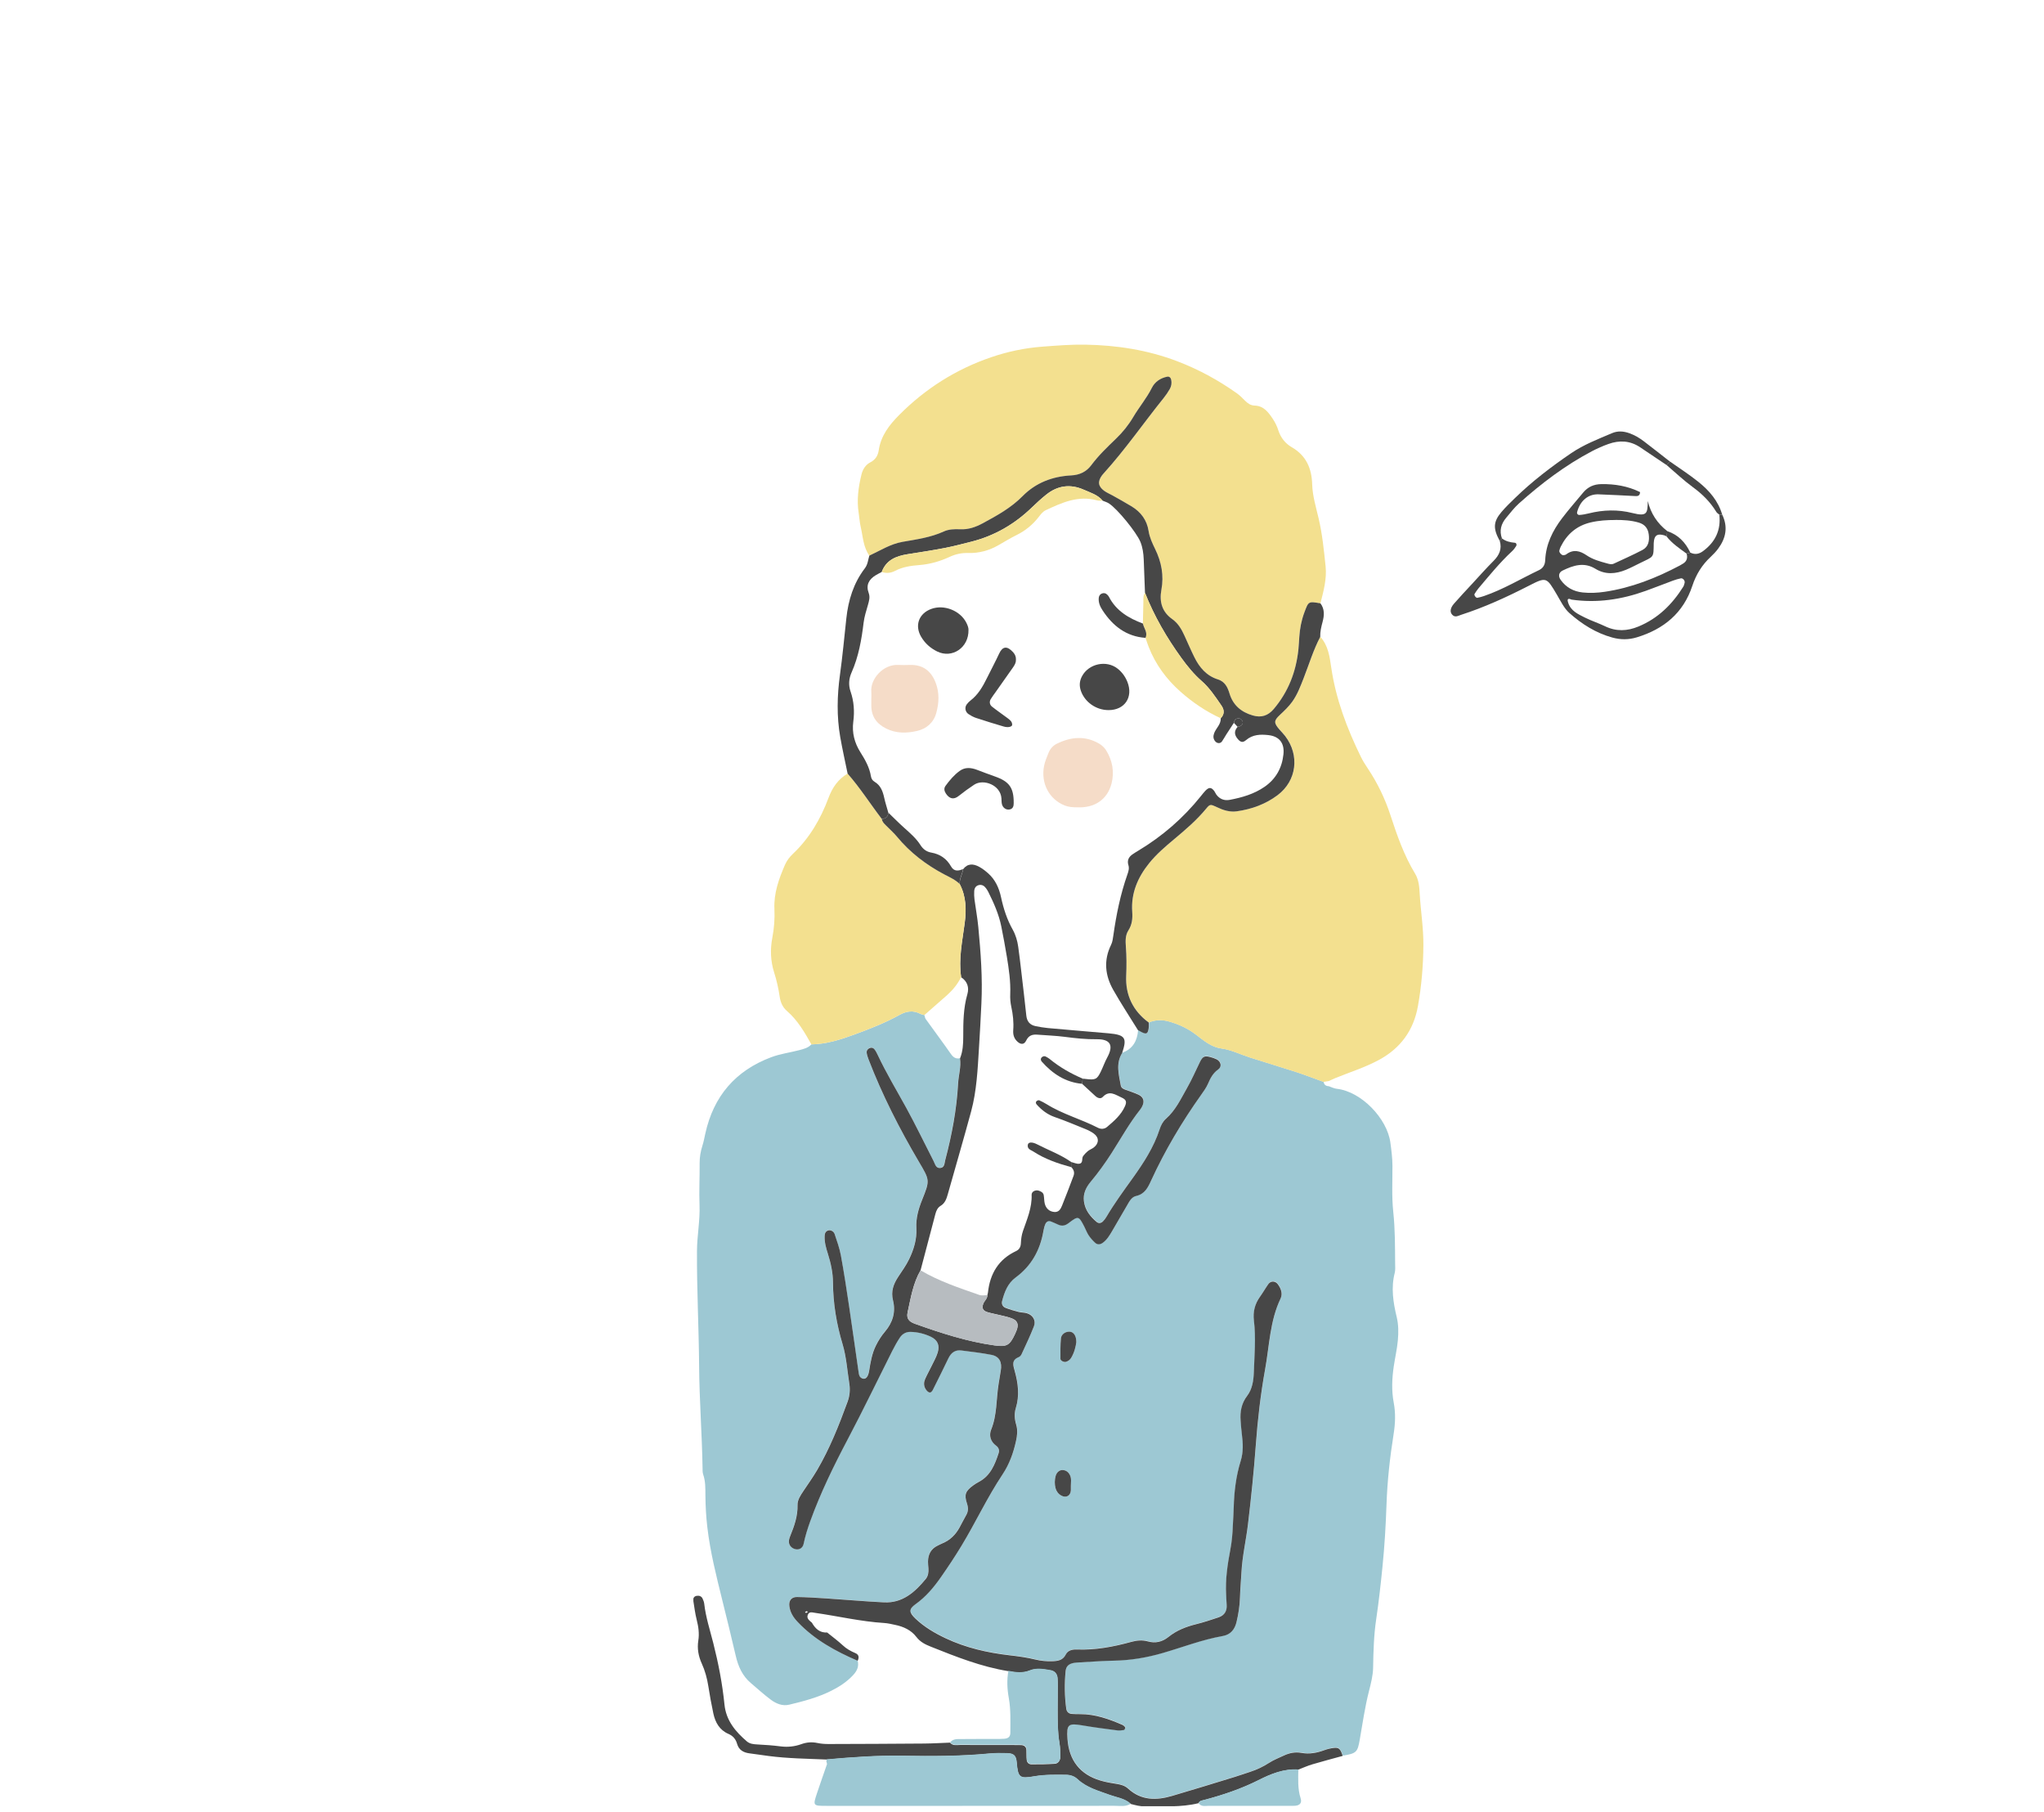 <?xml version="1.0" encoding="UTF-8"?><svg id="Layer_1" xmlns="http://www.w3.org/2000/svg" xmlns:xlink="http://www.w3.org/1999/xlink" viewBox="0 0 200 177.27"><defs><style>.cls-1{fill:#474747;}.cls-2{fill:none;}.cls-3{fill:#b7bcc0;}.cls-4{fill:#9dc8d3;}.cls-5{fill:#f3e08f;}.cls-6{fill:#f5dcc8;}.cls-7{clip-path:url(#clippath);}</style><clipPath id="clippath"><rect class="cls-2" x="67.845" y="33.714" width="101" height="143"/></clipPath></defs><g class="cls-7"><path class="cls-4" d="M130.031,106.277c.254.085.506.219.769.247,2.41.267,4.922,2.911,5.241,5.241.104.768.203,1.524.206,2.297.006,1.501-.079,3.013.079,4.497.181,1.68.172,3.351.184,5.028,0,.318.037.651-.039.949-.376,1.458-.15,2.891.189,4.303.187.77.184,1.538.116,2.299-.076.853-.277,1.697-.401,2.547-.172,1.174-.226,2.359-.006,3.525.198,1.043.158,2.052-.008,3.101-.362,2.279-.616,4.57-.695,6.892-.071,2.03-.189,4.068-.396,6.097-.172,1.714-.359,3.423-.613,5.125-.234,1.572-.274,3.158-.302,4.747-.014.759-.212,1.523-.401,2.268-.404,1.583-.633,3.198-.913,4.801-.206,1.179-.322,1.316-1.65,1.526-.218-.685-.364-.835-.862-.781-.311.034-.624.108-.918.216-.735.27-1.466.412-2.255.27-.588-.106-1.173,0-1.718.258-.489.233-1,.432-1.455.722-.579.373-1.184.66-1.831.87-.517.168-1.026.35-1.546.509-2.031.619-4.057,1.25-6.097,1.847-1.545.452-3.034.469-4.325-.719-.305-.281-.698-.389-1.113-.452-.534-.079-1.074-.176-1.591-.329-1.989-.592-3.077-1.984-3.218-4.074-.099-1.438.062-1.56,1.509-1.313,1.11.191,2.232.33,3.351.478.217.028.449-.003.67-.034.051-.009.096-.128.124-.202.011-.029-.017-.088-.045-.117-.059-.062-.124-.136-.201-.17-1.331-.583-2.69-1.072-4.17-1.066-.271,0-.542,0-.814-.02-.308-.023-.506-.213-.545-.512-.17-1.219-.184-2.447-.062-3.672.048-.48.302-.708.788-.804.175-.034.359-.04.54-.052,1.127-.059,2.254-.15,3.385-.17,1.639-.029,3.232-.299,4.803-.753,1.949-.566,3.854-1.305,5.862-1.66.774-.137,1.175-.665,1.345-1.365.189-.793.316-1.603.339-2.427.023-.816.102-1.632.144-2.447.082-1.592.455-3.147.641-4.721.305-2.57.574-5.148.763-7.729.184-2.496.469-4.971.915-7.433.421-2.313.463-4.71,1.506-6.893.226-.475.048-.983-.271-1.41-.246-.327-.687-.341-.921-.011-.288.407-.534.844-.825,1.248-.5.699-.695,1.461-.59,2.317.203,1.68.051,3.363-.006,5.042-.028.824-.147,1.663-.653,2.328-.565.742-.709,1.549-.641,2.436.034.452.065.907.124,1.356.113.864.144,1.734-.116,2.569-.46,1.49-.644,3.013-.684,4.562-.017.591-.062,1.18-.085,1.768-.028.773-.09,1.538-.237,2.302-.28,1.473-.509,2.957-.421,4.469.017.318.023.636.051.952.057.631-.206,1.066-.797,1.265-.726.244-1.458.486-2.201.671-.978.244-1.896.599-2.687,1.239-.607.492-1.283.651-2.034.438-.542-.154-1.082-.097-1.608.048-1.752.483-3.517.818-5.345.745-.427-.017-.862.088-1.06.477-.302.6-.802.657-1.359.671-.545.014-1.076-.031-1.61-.162-.833-.205-1.681-.318-2.537-.418-2.164-.25-4.275-.73-6.261-1.666-1.065-.503-2.082-1.1-2.947-1.918-.644-.608-.67-.932.008-1.419,1.014-.727,1.794-1.659,2.498-2.666.701-1.003,1.379-2.026,2.012-3.072,1.387-2.291,2.517-4.73,4.003-6.961.667-1.001,1.057-2.098,1.314-3.263.119-.543.184-1.058.017-1.606-.158-.526-.201-1.086-.037-1.618.379-1.225.226-2.433-.107-3.626-.158-.566-.328-1.069.393-1.359.113-.046.226-.171.28-.287.415-.907.848-1.805,1.209-2.734.217-.566-.107-1.1-.695-1.271-.257-.077-.54-.06-.8-.128-.435-.114-.87-.236-1.288-.401-.277-.108-.41-.372-.33-.671.235-.887.542-1.725,1.331-2.305,1.537-1.131,2.393-2.683,2.712-4.556.037-.222.093-.446.181-.651.096-.222.28-.367.54-.27.254.094.497.216.746.324.37.162.678.083,1.003-.165.944-.722.986-.702,1.534.364.144.281.254.588.429.85.172.261.39.497.619.711.226.21.494.19.743.014.421-.296.672-.73.927-1.16.486-.821.952-1.651,1.438-2.47.232-.389.449-.858.913-.961.831-.185,1.141-.81,1.452-1.484,1.367-2.982,3.037-5.784,4.936-8.453.235-.33.478-.668.639-1.04.237-.551.494-1.043,1.009-1.41.379-.267.257-.779-.181-.989-.201-.097-.421-.165-.639-.222-.528-.134-.718-.04-.966.466-.424.853-.797,1.737-1.269,2.561-.605,1.057-1.119,2.186-2.065,3.016-.311.273-.497.645-.624,1.04-.571,1.754-1.56,3.272-2.619,4.75-.898,1.254-1.814,2.496-2.596,3.829-.09.153-.203.301-.331.426-.181.179-.424.213-.613.054-.636-.537-1.141-1.165-1.246-2.035-.088-.73.195-1.339.644-1.876.757-.907,1.446-1.862,2.082-2.857.904-1.413,1.721-2.888,2.763-4.207.085-.105.155-.225.218-.347.243-.486.121-.901-.367-1.128-.41-.19-.842-.327-1.266-.48-.22-.08-.427-.176-.472-.432-.189-1.066-.503-2.14.138-3.169,1.037-.372,1.469-1.171,1.551-2.22.04.02.079.037.116.06.718.429.879.358.949-.418.011-.128-.008-.259-.014-.389.644-.256,1.266-.29,1.966-.094.977.273,1.856.682,2.653,1.293.757.58,1.506,1.216,2.469,1.347,1.003.139,1.882.588,2.82.89,1.5.483,3.014.929,4.515,1.418.898.293,1.78.64,2.67.961.056.298.243.426.534.426l-.006.006ZM105.316,131.307c0-.611-.254-.978-.624-1.015-.404-.043-.839.225-.882.651-.065.665-.051,1.339-.048,2.009,0,.179.347.344.531.29.223-.065.404-.199.52-.395.302-.509.444-1.069.503-1.538v-.003ZM104.782,145.402c0-.361.079-.73-.082-1.071-.141-.302-.384-.501-.737-.509-.297-.009-.571.227-.667.571-.11.401-.119.81-.011,1.205.082.313.271.563.568.725.466.256.898.02.93-.517.008-.136,0-.27,0-.407v.003Z"/><path class="cls-4" d="M83.92,162.485c.138.537-.051.969-.41,1.364-.619.683-1.373,1.171-2.187,1.578-1.3.648-2.695,1.017-4.099,1.353-.661.159-1.269-.097-1.78-.472-.689-.506-1.322-1.094-1.978-1.646-.833-.705-1.24-1.637-1.48-2.683-.415-1.808-.865-3.607-1.308-5.406-.585-2.371-1.187-4.733-1.469-7.171-.121-1.041-.178-2.072-.186-3.113-.006-.679.014-1.361-.215-2.021-.073-.207-.062-.449-.065-.673-.054-3.309-.311-6.612-.336-9.923-.028-3.763-.232-7.524-.209-11.29.008-1.501.308-2.973.249-4.477-.054-1.359.023-2.726.011-4.087-.006-.6.093-1.168.274-1.737.124-.387.195-.787.283-1.185.808-3.652,2.941-6.14,6.43-7.456.893-.338,1.834-.455,2.746-.694.441-.114.876-.219,1.204-.566,1.503-.026,2.913-.489,4.297-1.001,1.472-.543,2.941-1.117,4.32-1.882.678-.378,1.345-.478,2.051-.105.119.063.257.08.387.119.04.128.051.279.124.381.817,1.137,1.656,2.26,2.458,3.408.234.338.483.52.893.435.124.827-.141,1.623-.186,2.439-.139,2.55-.61,5.045-1.26,7.507-.076.29-.057.702-.441.767-.478.082-.551-.375-.706-.682-.89-1.737-1.735-3.496-2.673-5.207-.938-1.711-1.947-3.38-2.78-5.147-.096-.205-.201-.409-.339-.583-.119-.145-.305-.179-.489-.091-.181.088-.282.247-.26.435.028.222.102.441.181.648,1.339,3.485,3.029,6.796,4.919,10.005,1.074,1.825,1.105,1.811.328,3.743-.359.893-.619,1.799-.565,2.78.059,1.074-.249,2.078-.703,3.021-.294.608-.698,1.165-1.071,1.734-.466.708-.726,1.424-.509,2.308.283,1.131-.028,2.163-.78,3.047-.356.418-.644.876-.89,1.364-.39.785-.531,1.634-.667,2.487-.088.555-.317.825-.599.757-.393-.094-.407-.441-.449-.751-.305-2.112-.596-4.224-.913-6.336-.249-1.66-.5-3.323-.805-4.974-.13-.708-.384-1.398-.61-2.086-.096-.29-.421-.435-.653-.347-.243.094-.316.29-.325.537-.023.603.141,1.171.316,1.734.288.915.494,1.845.5,2.805.011,2.061.347,4.07.938,6.037.381,1.271.458,2.589.664,3.885.093.583.042,1.169-.17,1.746-.842,2.305-1.743,4.584-2.989,6.705-.413.702-.89,1.367-1.342,2.046-.28.418-.579.859-.568,1.365.025,1.08-.319,2.055-.715,3.024-.051.125-.093.256-.119.389-.076.432.181.805.622.904.376.088.72-.099.808-.526.155-.758.384-1.489.65-2.217,1.009-2.779,2.303-5.426,3.681-8.038,1.503-2.848,2.899-5.756,4.348-8.632.223-.443.463-.884.743-1.296.237-.35.59-.557,1.034-.549.687.014,1.348.176,1.961.461.695.324.921.844.698,1.569-.133.429-.359.83-.557,1.236-.218.449-.463.884-.667,1.339-.133.298-.153.625.006.924.079.15.206.315.353.378.195.085.319-.089.404-.259.503-1.015,1.017-2.027,1.503-3.05.266-.554.658-.861,1.28-.779.983.131,1.972.239,2.944.429.768.153,1.054.713.907,1.544-.079.446-.147.895-.218,1.341-.234,1.473-.138,2.993-.718,4.42-.234.575-.079,1.169.478,1.578.24.176.347.435.254.719-.37,1.134-.802,2.231-1.949,2.831-.201.105-.396.225-.574.361-.718.537-.867.873-.579,1.751.144.438.133.776-.087,1.154-.229.392-.424.801-.644,1.199-.387.694-.918,1.231-1.661,1.538-.167.068-.328.154-.489.233-.641.31-.918.847-.932,1.538-.006.227.025.455.042.679.028.375-.028.756-.26,1.038-1.062,1.296-2.274,2.379-4.088,2.291-1.893-.094-3.783-.262-5.676-.387-.946-.062-1.893-.122-2.839-.136-.542-.009-.814.361-.746.898.079.611.384,1.091.805,1.535,1.656,1.751,3.709,2.868,5.879,3.806l.008.011Z"/><path class="cls-5" d="M85.064,54.361c-.605-.847-.627-1.87-.85-2.831-.102-.441-.124-.895-.195-1.344-.201-1.279-.028-2.535.277-3.775.122-.492.401-.941.865-1.177.497-.256.743-.659.819-1.174.212-1.427,1.023-2.473,2.003-3.459,2.568-2.584,5.563-4.477,8.993-5.648,1.619-.554,3.286-.907,5.018-1.037,1.396-.105,2.786-.219,4.184-.196,3.088.051,6.108.517,9.004,1.62,2.077.79,4.023,1.848,5.84,3.138.294.207.551.472.805.728.266.264.548.463.941.475.887.023,1.348.665,1.777,1.308.223.335.41.716.531,1.1.235.733.684,1.299,1.322,1.666,1.404.813,1.949,2.064,1.995,3.624.034,1.143.373,2.237.63,3.337.365,1.552.52,3.13.684,4.701.127,1.228-.206,2.43-.508,3.618-1.189-.208-1.167-.199-1.576.901-.288.776-.441,1.572-.492,2.39-.025.409-.045.819-.088,1.225-.226,2.18-.986,4.136-2.41,5.818-.562.665-1.218.875-2.054.634-1.122-.327-1.927-.995-2.271-2.129-.195-.642-.458-1.182-1.144-1.398-1.113-.353-1.805-1.171-2.303-2.177-.342-.691-.647-1.401-.966-2.101-.285-.622-.613-1.208-1.195-1.62-1.003-.711-1.28-1.694-1.062-2.876.257-1.39.008-2.709-.607-3.971-.28-.569-.551-1.14-.647-1.782-.161-1.055-.746-1.839-1.639-2.388-.616-.378-1.251-.725-1.882-1.08-.274-.156-.573-.276-.828-.46-.596-.438-.65-.91-.206-1.512.054-.074.113-.142.175-.208,2.102-2.322,3.882-4.903,5.843-7.342.226-.281.435-.583.613-.895.158-.279.206-.6.133-.924-.048-.207-.201-.321-.393-.281-.655.134-1.201.503-1.492,1.083-.514,1.023-1.252,1.89-1.825,2.865-.466.79-1.034,1.489-1.689,2.12-.848.819-1.701,1.629-2.41,2.581-.489.657-1.144.966-1.975,1.009-1.819.094-3.452.708-4.752,2.027-1.136,1.151-2.515,1.91-3.907,2.661-.689.372-1.407.62-2.198.583-.548-.026-1.119-.006-1.602.213-1.294.594-2.673.773-4.046,1.017-1.178.207-2.178.853-3.241,1.347l.003-.003Z"/><path class="cls-5" d="M129.497,105.851c-.89-.321-1.771-.668-2.67-.961-1.5-.489-3.012-.935-4.515-1.418-.938-.301-1.819-.75-2.82-.89-.963-.134-1.715-.77-2.469-1.347-.797-.611-1.675-1.02-2.653-1.293-.703-.196-1.322-.162-1.966.094-1.537-1.131-2.288-2.678-2.204-4.568.042-.955.042-1.899-.031-2.851-.042-.546-.062-1.114.243-1.589.367-.571.424-1.174.379-1.822-.13-1.822.537-3.368,1.656-4.758.715-.89,1.576-1.623,2.444-2.348,1.113-.929,2.212-1.867,3.139-2.993.362-.44.418-.44,1.037-.145.624.298,1.266.506,1.958.409,1.452-.202,2.814-.696,3.986-1.578,1.885-1.413,2.178-3.914.743-5.787-.164-.216-.359-.406-.537-.611-.585-.676-.593-.881.031-1.464.43-.404.856-.804,1.204-1.288.509-.708.808-1.515,1.119-2.319.526-1.347.941-2.737,1.616-4.019.785.853.918,1.973,1.074,3.024.455,3.092,1.543,5.955,2.902,8.729.198.406.446.787.698,1.165.932,1.404,1.658,2.908,2.184,4.514.647,1.984,1.334,3.954,2.424,5.75.364.6.41,1.319.446,1.97.096,1.674.373,3.331.359,5.017-.014,2.001-.181,3.979-.531,5.946-.424,2.393-1.709,4.147-3.84,5.292-1.359.73-2.828,1.188-4.246,1.765-.209.085-.41.188-.613.281-.178.028-.356.057-.534.088l-.011.003Z"/><path class="cls-1" d="M83.92,162.485c-2.173-.938-4.224-2.055-5.879-3.806-.421-.443-.726-.924-.805-1.535-.071-.537.201-.907.746-.898.946.014,1.896.074,2.839.136,1.893.125,3.783.293,5.676.387,1.811.088,3.026-.995,4.088-2.291.232-.281.288-.659.26-1.037-.017-.228-.048-.455-.042-.68.014-.69.291-1.228.932-1.537.164-.08.322-.165.489-.234.743-.307,1.277-.844,1.661-1.537.22-.395.415-.808.644-1.2.22-.378.232-.716.088-1.154-.291-.881-.141-1.213.579-1.751.181-.136.376-.255.573-.361,1.147-.599,1.576-1.697,1.949-2.831.093-.284-.014-.543-.254-.719-.557-.409-.709-1-.478-1.577.579-1.427.486-2.948.718-4.42.071-.446.138-.896.218-1.342.147-.83-.139-1.39-.907-1.543-.972-.193-1.961-.301-2.944-.429-.622-.082-1.014.225-1.28.779-.486,1.024-1,2.036-1.503,3.05-.085.171-.209.344-.404.259-.147-.063-.271-.227-.353-.378-.158-.296-.141-.625-.006-.924.203-.455.449-.89.667-1.339.198-.407.424-.807.557-1.236.223-.725-.003-1.245-.698-1.569-.613-.284-1.274-.449-1.961-.46-.446-.009-.799.199-1.034.549-.277.412-.517.853-.743,1.296-1.449,2.877-2.845,5.784-4.348,8.632-1.379,2.613-2.673,5.256-3.681,8.039-.263.727-.492,1.458-.65,2.217-.088.423-.432.611-.808.526-.441-.103-.701-.472-.622-.904.023-.134.065-.265.119-.39.396-.969.74-1.944.715-3.024-.011-.506.288-.946.568-1.364.452-.68.929-1.345,1.342-2.047,1.243-2.12,2.147-4.4,2.989-6.705.209-.574.26-1.163.17-1.745-.206-1.296-.283-2.615-.664-3.886-.59-1.967-.927-3.977-.938-6.037-.006-.961-.212-1.89-.5-2.805-.178-.563-.342-1.131-.316-1.734.008-.247.082-.446.325-.537.229-.088.557.057.653.347.229.688.48,1.376.61,2.086.305,1.652.557,3.311.805,4.974.316,2.109.605,4.224.913,6.335.045.31.056.654.449.751.283.068.511-.205.599-.756.136-.853.277-1.703.667-2.487.243-.489.534-.947.89-1.364.752-.884,1.062-1.913.78-3.047-.22-.884.042-1.6.509-2.308.373-.568.777-1.123,1.071-1.734.455-.947.763-1.95.704-3.021-.054-.981.206-1.887.565-2.78.777-1.933.746-1.919-.328-3.743-1.89-3.209-3.58-6.521-4.919-10.005-.079-.21-.153-.429-.181-.648-.023-.185.079-.347.26-.435.187-.091.373-.054.489.091.141.173.243.381.339.583.833,1.768,1.842,3.439,2.78,5.147.938,1.711,1.783,3.471,2.673,5.207.158.307.229.762.706.682.387-.065.365-.478.441-.767.65-2.464,1.122-4.957,1.26-7.507.045-.813.308-1.612.186-2.439.277-.682.316-1.404.316-2.126,0-1.398.009-2.791.404-4.158.189-.648.006-1.254-.605-1.651-.268-1.782.11-3.53.342-5.278.178-1.339.15-2.621-.486-3.84-.031-.52.263-.964.333-1.458.444-.585,1-.54,1.562-.239.314.168.605.395.873.631.709.62,1.082,1.45,1.274,2.345.24,1.114.582,2.18,1.144,3.178.288.514.455,1.086.537,1.671.113.807.209,1.617.302,2.425.17,1.438.339,2.876.492,4.317.062.574.356.915.907,1.026.396.08.797.151,1.198.188,1.972.179,3.944.341,5.919.512,1.712.148,1.825.48,1.353,1.927-.641,1.029-.328,2.103-.138,3.169.045.256.251.353.472.432.424.154.859.29,1.266.48.489.227.61.642.367,1.129-.059.122-.133.239-.218.347-1.045,1.319-1.862,2.794-2.763,4.207-.636.995-1.325,1.95-2.082,2.857-.449.54-.735,1.148-.644,1.876.104.867.61,1.498,1.246,2.035.189.159.432.128.613-.054.127-.125.24-.273.331-.426.783-1.333,1.698-2.575,2.596-3.829,1.059-1.481,2.048-2.999,2.619-4.75.127-.395.316-.767.624-1.04.946-.83,1.461-1.958,2.065-3.016.472-.824.848-1.705,1.269-2.561.251-.506.438-.6.966-.466.217.054.438.125.639.222.438.21.559.722.181.989-.517.364-.771.858-1.009,1.41-.161.37-.404.708-.639,1.04-1.899,2.669-3.568,5.472-4.936,8.453-.308.674-.619,1.299-1.452,1.484-.466.102-.684.571-.913.961-.486.819-.952,1.651-1.438,2.47-.254.429-.506.864-.927,1.16-.251.176-.52.196-.743-.014-.229-.213-.446-.452-.619-.711-.175-.261-.285-.566-.429-.85-.548-1.066-.59-1.086-1.534-.364-.322.247-.633.327-1.003.165-.249-.108-.492-.23-.746-.324-.26-.094-.444.048-.54.27-.087.205-.141.429-.181.651-.316,1.873-1.175,3.425-2.712,4.556-.788.58-1.096,1.418-1.331,2.305-.079.299.054.563.33.671.418.165.853.287,1.288.401.26.068.542.051.8.128.588.173.913.705.695,1.271-.359.929-.794,1.828-1.209,2.734-.054.117-.164.242-.28.287-.72.29-.551.796-.393,1.358.333,1.194.486,2.402.107,3.627-.164.532-.121,1.092.037,1.618.164.548.102,1.063-.017,1.606-.257,1.165-.647,2.262-1.314,3.263-1.486,2.231-2.619,4.67-4.003,6.961-.633,1.046-1.311,2.069-2.012,3.072-.701,1.006-1.48,1.942-2.498,2.666-.678.486-.653.81-.008,1.419.865.818,1.882,1.415,2.947,1.918,1.983.935,4.097,1.416,6.261,1.666.856.099,1.704.213,2.537.418.534.131,1.065.176,1.61.162.557-.014,1.057-.071,1.359-.671.198-.389.633-.495,1.06-.478,1.825.074,3.594-.261,5.345-.744.526-.145,1.065-.199,1.608-.049.751.211,1.424.054,2.034-.437.791-.64,1.709-.995,2.687-1.24.743-.184,1.475-.426,2.201-.67.588-.199.853-.634.797-1.265-.028-.316-.031-.637-.051-.952-.088-1.513.141-2.993.421-4.469.144-.764.206-1.529.237-2.302.023-.591.071-1.18.085-1.768.04-1.549.223-3.072.684-4.562.26-.836.229-1.705.116-2.569-.059-.45-.09-.904-.124-1.356-.068-.887.076-1.694.641-2.436.509-.668.624-1.507.653-2.328.056-1.68.209-3.363.006-5.042-.102-.853.09-1.617.59-2.317.291-.404.537-.841.825-1.248.235-.33.675-.316.921.011.319.426.5.935.271,1.41-1.042,2.183-1.088,4.576-1.506,6.893-.446,2.462-.732,4.937-.915,7.433-.189,2.581-.458,5.159-.763,7.728-.186,1.578-.559,3.13-.641,4.722-.042.815-.122,1.631-.144,2.447-.023.824-.15,1.631-.339,2.427-.167.702-.568,1.228-1.345,1.365-2.009.355-3.913,1.094-5.862,1.66-1.571.457-3.164.724-4.803.753-1.127.02-2.257.108-3.385.17-.181.009-.362.015-.54.052-.486.096-.74.324-.788.804-.122,1.225-.104,2.45.062,3.672.04.296.237.489.545.512.271.02.542.02.814.02,1.481-.003,2.837.483,4.17,1.066.076.034.141.108.201.17.028.029.056.088.045.117-.028.076-.073.196-.124.202-.22.031-.449.065-.67.034-1.119-.148-2.238-.287-3.351-.478-1.446-.247-1.605-.125-1.509,1.313.141,2.089,1.229,3.482,3.218,4.073.517.154,1.054.251,1.591.33.415.063.808.171,1.113.452,1.291,1.188,2.78,1.174,4.325.719,2.037-.597,4.066-1.225,6.097-1.847.517-.159,1.028-.341,1.545-.509.647-.21,1.252-.498,1.831-.87.452-.29.963-.492,1.455-.722.545-.258,1.13-.366,1.718-.258.788.142,1.523,0,2.255-.271.294-.108.607-.181.918-.216.497-.056.644.094.862.782-.992.273-1.989.534-2.975.827-.469.14-.918.344-1.379.52-1.407-.096-2.673.421-3.873,1.027-1.706.861-3.489,1.458-5.323,1.944-.215.057-.449.065-.562.31-1.712.42-3.455.289-5.19.315-.503.009-.969-.119-1.444-.242-.588-.545-1.376-.625-2.082-.884-1.096-.403-2.238-.699-3.128-1.534-.302-.285-.695-.418-1.116-.421-1.034-.009-2.071-.034-3.096.142-1.452.253-1.61.134-1.735-1.353-.057-.657-.263-.884-.93-.907-.585-.02-1.173-.02-1.754.034-2.828.268-5.667.273-8.501.222-2.483-.045-4.944.137-7.411.355-1.893-.082-3.789-.099-5.67-.346-.624-.083-1.249-.179-1.876-.259-.582-.074-1.037-.321-1.209-.924-.133-.469-.404-.787-.853-.98-.867-.376-1.283-1.115-1.472-1.996-.189-.887-.353-1.779-.492-2.674-.121-.768-.322-1.51-.641-2.212-.328-.722-.463-1.461-.339-2.251.11-.682.014-1.35-.155-2.018-.155-.614-.234-1.245-.333-1.87-.042-.259.079-.447.339-.486.232-.037.455.034.565.267.076.162.144.338.164.514.15,1.313.562,2.567.884,3.84.503,1.979.89,3.98,1.096,6.015.158,1.563,1.076,2.652,2.198,3.612.277.236.65.276,1.023.293.766.037,1.531.094,2.288.191.689.085,1.356.014,1.997-.216.528-.191,1.043-.233,1.591-.117.35.074.715.1,1.071.1,3.113-.009,6.227-.02,9.34-.046.856-.006,1.709-.06,2.565-.091.274.338.661.225,1.006.228,1.667.011,3.334.005,5.001.005.316,0,.63,0,.946.009.314.011.506.176.523.497.017.316-.006.634.025.95.023.247.198.432.441.432.763.005,1.528-.003,2.291-.049.328-.02.548-.301.548-.671,0-.451-.011-.909-.085-1.353-.184-1.08-.175-2.165-.178-3.254,0-.77.014-1.541.014-2.311,0-.273,0-.546-.025-.813-.04-.412-.302-.671-.684-.736-.667-.114-1.376-.244-2.003.011-.726.296-1.407.202-2.116.063-2.639-.424-5.105-1.404-7.569-2.388-.548-.219-1.045-.454-1.43-.958-.511-.67-1.254-1.011-2.071-1.179-.353-.074-.706-.162-1.065-.185-2.297-.142-4.537-.674-6.806-.998-.268-.037-.542-.145-.681.197-.127.309.085.5.291.679.034.028.071.057.105.085.333.583.766,1.009,1.497.967.514.417,1.051.81,1.534,1.259.367.344.783.568,1.235.761.364.157.364.452.203.771l.008-.023ZM104.807,113.684c.26.063.528.199.78.173.435-.046.223-.526.398-.756.133-.176.288-.344.461-.483.175-.139.398-.216.576-.352.523-.401.534-.972.014-1.353-.251-.185-.54-.332-.828-.449-1-.406-1.997-.827-3.017-1.18-.709-.247-1.263-.679-1.752-1.219-.09-.099-.127-.242,0-.344.065-.051.184-.097.246-.071.243.108.483.23.712.372,1.576.989,3.385,1.467,5.029,2.314.288.148.633.145.898-.08.689-.583,1.376-1.177,1.754-2.032.189-.429.119-.645-.339-.847-.596-.262-1.184-.748-1.836-.057-.212.225-.509.108-.726-.088-.435-.395-.862-.796-1.294-1.194.02-.171.04-.338.059-.509.09.011.178.023.268.031.975.119,1.13.051,1.506-.728.218-.449.381-.924.619-1.362.675-1.236.28-1.813-1.04-1.794-1.04.014-2.071-.099-3.102-.233-.893-.117-1.8-.145-2.698-.216-.489-.037-.848.08-1.09.586-.201.412-.54.395-.87.082-.322-.304-.424-.671-.393-1.106.059-.776-.025-1.538-.192-2.299-.085-.395-.119-.813-.102-1.217.048-1.236-.13-2.447-.328-3.658-.161-.986-.345-1.967-.54-2.945-.24-1.214-.74-2.331-1.288-3.428-.059-.119-.139-.233-.218-.344-.172-.236-.401-.372-.698-.304-.305.071-.435.31-.452.6-.014.27-.006.546.028.813.119.898.288,1.794.373,2.695.237,2.487.424,4.977.302,7.481-.071,1.452-.144,2.902-.237,4.352-.13,2.083-.22,4.178-.768,6.205-.735,2.715-1.526,5.412-2.288,8.118-.124.443-.274.864-.701,1.12-.288.173-.418.463-.503.779-.483,1.842-.969,3.681-1.455,5.523-.735,1.271-.958,2.706-1.266,4.104-.13.588.099.91.718,1.128,2.543.907,5.108,1.745,7.795,2.115,1.198.165,1.48-.014,1.995-1.117.056-.122.11-.247.158-.375.22-.585.079-.952-.517-1.168-.421-.154-.867-.233-1.302-.341-.347-.085-.704-.148-1.045-.253-.449-.139-.562-.406-.401-.824.11-.293.407-.492.401-.839.02-.088.048-.176.059-.264.201-1.845,1.042-3.246,2.757-4.048.317-.148.449-.421.463-.765.017-.409.071-.807.206-1.2.398-1.151.89-2.274.845-3.539-.011-.321.384-.512.712-.398.215.077.427.182.472.435.048.264.037.543.096.804.113.497.463.801.932.841.455.04.633-.29.769-.631.384-.964.763-1.93,1.122-2.905.122-.324.017-.625-.235-.864,0-.168,0-.335-.003-.503v.008ZM78.866,157.812c.056-.031.116-.065.175-.096-.031-.032-.068-.091-.09-.086-.065.014-.122.054-.181.086.031.031.059.059.096.096Z"/><path class="cls-5" d="M93.902,86.48c.636,1.219.664,2.501.486,3.84-.232,1.748-.61,3.493-.345,5.278-.342.688-.822,1.271-1.39,1.777-.732.651-1.469,1.29-2.204,1.936-.13-.04-.268-.057-.387-.119-.706-.372-1.373-.27-2.051.105-1.379.767-2.845,1.339-4.32,1.882-1.384.512-2.794.975-4.297,1.001-.667-1.183-1.342-2.356-2.387-3.263-.427-.369-.633-.833-.718-1.41-.116-.801-.299-1.603-.545-2.376-.353-1.114-.387-2.254-.178-3.36.181-.949.254-1.887.209-2.834-.071-1.546.432-2.939,1.028-4.315.184-.424.463-.785.791-1.094,1.61-1.526,2.701-3.397,3.467-5.449.384-1.032.941-1.836,1.873-2.393,1.223,1.396,2.215,2.967,3.345,4.437.062.341.325.534.542.759.316.324.658.625.944.972,1.291,1.563,2.862,2.757,4.642,3.695.517.273,1.059.509,1.489.927l.006.006Z"/><path class="cls-1" d="M86.282,80.124c-1.127-1.47-2.122-3.041-3.345-4.437-.243-1.194-.514-2.385-.723-3.584-.353-2.021-.305-4.045-.026-6.077.254-1.836.424-3.684.624-5.526.192-1.785.709-3.456,1.808-4.895.299-.389.311-.827.444-1.245,1.062-.492,2.062-1.14,3.241-1.347,1.373-.242,2.752-.424,4.046-1.017.48-.222,1.054-.239,1.602-.213.791.037,1.509-.21,2.198-.583,1.393-.753,2.774-1.509,3.907-2.66,1.297-1.316,2.933-1.933,4.752-2.027.831-.043,1.486-.352,1.975-1.009.709-.952,1.56-1.762,2.41-2.581.656-.631,1.223-1.33,1.69-2.12.574-.975,1.314-1.842,1.825-2.865.291-.58.836-.952,1.492-1.083.192-.04.345.074.393.281.073.324.025.642-.133.924-.178.313-.387.614-.613.895-1.961,2.439-3.741,5.02-5.843,7.342-.062.068-.121.136-.175.207-.444.6-.39,1.072.206,1.512.251.185.551.304.828.46.63.358,1.266.702,1.882,1.08.893.549,1.475,1.333,1.639,2.388.099.642.37,1.214.647,1.782.616,1.262.865,2.581.608,3.971-.218,1.182.059,2.166,1.062,2.876.582.412.91.998,1.195,1.62.322.702.624,1.41.966,2.101.497,1.006,1.187,1.825,2.303,2.177.689.216.949.756,1.144,1.398.345,1.134,1.15,1.805,2.271,2.129.833.242,1.492.031,2.054-.634,1.424-1.683,2.181-3.638,2.41-5.818.042-.406.062-.816.088-1.225.054-.821.203-1.615.492-2.39.41-1.1.387-1.109,1.576-.901.427.563.376,1.194.209,1.816-.13.483-.246.961-.229,1.464-.675,1.285-1.091,2.675-1.616,4.019-.314.802-.613,1.612-1.119,2.319-.345.48-.771.884-1.203,1.288-.622.583-.616.787-.031,1.464.178.205.373.395.537.611,1.435,1.876,1.141,4.374-.743,5.787-1.173.881-2.534,1.373-3.986,1.577-.692.097-1.333-.108-1.958-.409-.619-.296-.675-.296-1.037.145-.927,1.126-2.026,2.064-3.139,2.993-.867.725-1.726,1.458-2.444,2.348-1.119,1.39-1.785,2.936-1.656,4.758.045.648-.011,1.251-.379,1.822-.305.475-.285,1.046-.243,1.589.073.949.073,1.893.031,2.851-.085,1.89.667,3.437,2.204,4.568.006.131.025.261.014.389-.068.776-.232.847-.949.418-.037-.023-.076-.04-.116-.06-.811-1.31-1.659-2.598-2.418-3.937-.802-1.413-.961-2.896-.212-4.414.136-.276.175-.605.22-.915.288-2.027.692-4.028,1.373-5.96.107-.307.201-.603.099-.924-.141-.458.031-.796.404-1.052.187-.128.379-.247.574-.364,2.348-1.413,4.393-3.181,6.111-5.327.141-.176.28-.355.435-.52.35-.372.582-.37.873.009.082.108.127.242.206.352.328.446.78.62,1.308.52,1.203-.227,2.379-.566,3.404-1.271,1.11-.762,1.718-1.853,1.856-3.186.116-1.103-.404-1.759-1.478-1.879-.771-.085-1.526-.065-2.178.489-.325.276-.537.208-.791-.082-.353-.398-.413-.796-.037-1.211.121-.043.266-.057.356-.136.138-.117.198-.293.099-.466-.121-.213-.314-.281-.548-.199-.189.068-.235.239-.274.409-.246.375-.494.75-.737,1.128-.147.227-.271.469-.427.688-.172.239-.5.205-.684-.04-.181-.242-.184-.48-.082-.762.184-.503.681-.87.641-1.469.381-.389.362-.819.076-1.231-.59-.855-1.156-1.728-1.952-2.422-.752-.657-1.379-1.427-1.966-2.237-1.438-1.987-2.664-4.09-3.565-6.378-.042-1.089-.079-2.18-.124-3.269-.025-.591-.102-1.174-.331-1.731-.379-.913-2.218-3.189-3.068-3.744-.186-.122-.41-.182-.616-.27-.486-.583-1.195-.785-1.848-1.074-1.311-.583-2.551-.421-3.673.478-.492.392-.958.824-1.413,1.262-1.692,1.634-3.659,2.774-5.936,3.348-.873.219-1.743.452-2.625.62-1.192.23-2.393.406-3.594.6-1.119.179-2.094.557-2.531,1.737-.198.108-.401.208-.593.324-.658.398-.969.955-.687,1.72.158.424.04.796-.073,1.194-.161.566-.347,1.134-.418,1.714-.203,1.674-.489,3.323-1.178,4.878-.266.597-.322,1.231-.102,1.862.336.964.398,1.953.268,2.959-.141,1.083.119,2.072.695,2.987.46.73.89,1.478,1.031,2.351.04.242.155.421.362.543.602.355.802.944.944,1.583.107.483.263.955.396,1.435-.025.401-.257.591-.639.62v-.003Z"/><path class="cls-4" d="M80.894,172.126c2.464-.218,4.927-.4,7.411-.355,2.834.051,5.67.046,8.501-.222.582-.054,1.17-.054,1.755-.034.667.023.873.25.929.907.127,1.489.283,1.609,1.735,1.353,1.026-.179,2.062-.151,3.097-.142.421.003.811.136,1.116.42.89.836,2.028,1.132,3.127,1.535.706.262,1.495.341,2.082.884-.497.316-1.054.202-1.588.202-4.973.009-9.942.006-14.915.006h-13.287c-1.317,0-1.325-.012-.907-1.265.314-.944.647-1.882.972-2.822-.02-.091-.042-.182-.062-.273-.006-.069.006-.134.037-.194h-.003Z"/><path class="cls-1" d="M168.517,50.359c.576,1.191.362,2.291-.395,3.314-.215.29-.467.557-.729.802-.853.785-1.435,1.731-1.8,2.834-.884,2.683-2.808,4.244-5.43,5.045-.802.244-1.588.244-2.396.023-1.605-.441-2.981-1.31-4.201-2.393-.523-.463-.85-1.162-1.218-1.785-1.034-1.757-1.031-1.774-2.791-.873-2.133,1.091-4.306,2.089-6.589,2.825-.285.091-.588.301-.873-.008-.243-.264-.201-.651.181-1.089.565-.648,1.158-1.273,1.74-1.904.706-.765,1.398-1.544,2.133-2.282.557-.56.833-1.174.596-1.961.076-.074.15-.148.226-.225.373.284.799.378,1.257.421.153.014.198.202.13.313-.113.19-.254.372-.418.523-1.195,1.111-2.221,2.379-3.274,3.621-.144.17-.266.361-.384.551-.071.114.138.404.274.375.218-.043.435-.097.644-.171,1.884-.645,3.591-1.68,5.382-2.533.41-.196.593-.52.613-.972.065-1.558.726-2.888,1.641-4.096.655-.864,1.376-1.677,2.068-2.516.461-.56,1.045-.821,1.771-.833,1.328-.023,2.599.19,3.8.779-.006.27-.127.406-.412.392-1.212-.063-2.424-.125-3.639-.171-1.017-.04-1.811.611-2.108,1.739-.042.159.09.287.209.279.311-.02.621-.077.927-.153,1.424-.358,2.868-.395,4.277-.037,1.492.378,1.469-.011,1.506-1.174.285,1.208.927,2.186,1.904,2.942-.02.176-.037.35-.057.526-.082-.04-.158-.091-.246-.114-.622-.173-.898-.034-.994.494-.017.088-.025.179-.028.27-.023,1.489.045,1.268-1.376,1.97-.444.219-.884.452-1.342.64-1.006.415-2.02.495-2.986-.097-1.119-.685-2.164-.335-3.207.168-.384.185-.452.549-.201.907.528.748,1.269,1.146,2.159,1.239.718.077,1.441.04,2.156-.065,2.616-.386,5.035-1.347,7.357-2.575.119-.063.235-.134.348-.208.35-.233.418-.566.311-.952.121-.031.243-.065.365-.097.443.213.842.148,1.237-.145,1.209-.89,1.769-2.066,1.597-3.576.099.006.195.008.294.014l-.009-.003ZM153.755,58.659c-.311-.142-.435-.068-.322.281.249.83.975,1.143,1.647,1.481.641.321,1.334.543,1.983.856,1.093.523,2.164.472,3.26.017,1.907-.79,3.294-2.16,4.376-3.885.071-.111.102-.25.136-.378.059-.21-.161-.489-.373-.446-.26.051-.517.131-.768.222-.887.327-1.763.679-2.653.998-2.365.853-4.786,1.222-7.292.856h.006ZM158.063,50.874c-.814,0-1.616.048-2.416.236-1.37.324-2.322,1.143-2.941,2.388-.059.119-.099.253-.13.381-.04.173.251.478.421.441.088-.017.187-.031.254-.083.692-.523,1.336-.355,1.992.091.605.412,1.305.603,2.003.793.22.06.438.128.658.026.938-.441,1.89-.856,2.805-1.339.593-.313.698-.901.616-1.529-.079-.6-.396-.981-.986-1.154-.746-.219-1.509-.256-2.277-.256v.006Z"/><path class="cls-4" d="M98.677,163.469c.709.139,1.387.233,2.116-.063.627-.256,1.336-.125,2.003-.011.384.065.644.324.684.736.026.27.028.543.026.813,0,.77-.017,1.54-.014,2.311,0,1.088-.006,2.174.178,3.254.076.444.085.901.085,1.353,0,.367-.217.651-.548.671-.763.043-1.528.051-2.291.048-.246,0-.418-.184-.441-.432-.031-.315-.006-.634-.025-.949-.017-.321-.206-.489-.523-.498-.316-.011-.63-.008-.946-.008-1.667,0-3.334.006-5.001-.006-.345,0-.732.114-1.006-.227.297-.367.721-.313,1.116-.318,1.076-.012,2.156-.006,3.232-.009.314,0,.63.006.941-.02.398-.031.596-.202.596-.585,0-1.129.054-2.263-.147-3.377-.161-.898-.209-1.788-.039-2.686l.006.003Z"/><path class="cls-4" d="M117.278,176.398c.113-.241.347-.25.562-.309,1.834-.486,3.616-1.083,5.323-1.945,1.201-.605,2.469-1.125,3.873-1.026-.006.947-.073,1.891.226,2.82.144.449-.076.694-.523.73-.178.015-.359.012-.54.012-2.65,0-5.3.003-7.95-.003-.342,0-.735.111-.975-.276l.003-.003Z"/><path class="cls-1" d="M146.737,52.906c-.658-1.202-.627-1.87.187-2.825.41-.48.864-.918,1.319-1.359,1.687-1.64,3.546-3.058,5.487-4.38,1.243-.847,2.625-1.376,3.989-1.958.571-.244,1.133-.205,1.709,0,.517.182.98.458,1.41.784.859.654,1.706,1.325,2.56,1.99-.113.111-.223.224-.336.335-.862-.577-1.72-1.157-2.582-1.734-.978-.657-2.026-.705-3.099-.321-.551.196-1.091.435-1.608.705-2.61,1.373-4.947,3.144-7.139,5.105-.466.418-.856.929-1.26,1.413-.5.594-.684,1.265-.41,2.024-.076.074-.15.148-.226.225v-.003Z"/><path class="cls-1" d="M163.061,45.487c.113-.111.223-.224.336-.335.941.665,1.915,1.288,2.811,2.012,1.048.844,1.921,1.85,2.308,3.198-.099-.006-.195-.009-.293-.014-.097-.088-.221-.156-.286-.264-.593-.981-1.381-1.754-2.305-2.43-.901-.659-1.718-1.438-2.568-2.163l-.003-.003Z"/><path class="cls-1" d="M105.316,131.307c-.059.469-.201,1.032-.503,1.538-.116.196-.297.33-.52.395-.184.054-.531-.111-.531-.29,0-.671-.017-1.344.048-2.009.042-.426.477-.691.881-.651.373.037.624.404.624,1.015v.003Z"/><path class="cls-1" d="M104.782,145.402c0,.137.006.273,0,.407-.031.534-.463.773-.93.517-.294-.162-.483-.415-.568-.725-.104-.398-.099-.807.011-1.205.096-.344.37-.58.667-.571.353.008.596.207.737.509.161.338.082.71.082,1.071v-.003Z"/><path class="cls-3" d="M90.079,124.287c1.805,1.069,3.783,1.72,5.747,2.407.237.082.526.02.788.026.006.347-.291.549-.401.839-.158.418-.048.685.401.824.342.105.698.168,1.045.253.435.108.882.188,1.302.341.593.216.737.583.517,1.168-.048.128-.102.253-.158.375-.514,1.106-.797,1.282-1.995,1.117-2.687-.372-5.252-1.208-7.795-2.115-.622-.222-.848-.543-.718-1.128.308-1.401.531-2.834,1.266-4.104v-.003Z"/><path class="cls-1" d="M86.921,79.505c.52.5,1.026,1.015,1.562,1.495.574.514,1.158,1.015,1.579,1.674.257.404.585.657,1.071.742.842.148,1.497.591,1.927,1.356.288.509.72.449,1.173.253-.071.495-.365.938-.333,1.458-.429-.418-.969-.654-1.489-.927-1.78-.938-3.351-2.135-4.642-3.695-.288-.347-.627-.651-.944-.972-.22-.225-.483-.418-.542-.759.381-.028.613-.219.639-.62v-.006Z"/><path class="cls-1" d="M105.881,106.036c-1.622-.148-2.876-.972-3.933-2.155-.127-.142-.158-.33.025-.469.113-.085.246-.105.376-.028.116.068.243.128.345.213.983.813,2.079,1.433,3.246,1.933-.02.171-.04.338-.059.509v-.003Z"/><path class="cls-1" d="M104.81,114.188c-1.294-.352-2.557-.784-3.695-1.524-.246-.159-.616-.233-.548-.657.045-.27.404-.313.918-.048,1.107.571,2.291.998,3.32,1.722,0,.168,0,.335.003.503l.003.003Z"/><path class="cls-5" d="M107.898,48.989c-.181-.009-.367.014-.537-.031-1.836-.512-3.438.205-5.035.958-.294.139-.483.392-.678.645-.588.762-1.308,1.359-2.178,1.785-.605.299-1.181.654-1.769.989-.921.529-1.904.799-2.966.767-.641-.017-1.235.108-1.825.384-.941.435-1.924.719-2.978.799-.797.06-1.61.179-2.345.563-.418.219-.856.264-1.308.111.438-1.18,1.416-1.558,2.531-1.737,1.198-.19,2.402-.369,3.594-.6.881-.171,1.754-.401,2.625-.62,2.28-.574,4.246-1.711,5.936-3.348.455-.438.918-.87,1.413-1.262,1.122-.895,2.362-1.06,3.673-.478.65.29,1.359.492,1.848,1.075Z"/><path class="cls-5" d="M111.828,61.007c.017-.705.028-1.41.048-2.115.008-.304-.042-.622.164-.89.901,2.288,2.128,4.394,3.566,6.381.585.807,1.215,1.58,1.966,2.237.794.694,1.362,1.566,1.952,2.422.285.415.305.844-.076,1.231-1.444-.662-2.752-1.546-3.938-2.598-1.368-1.211-2.438-2.655-3.111-4.374-.116-.296-.212-.597-.316-.895.249-.526-.158-.935-.254-1.398Z"/><path class="cls-1" d="M121.101,71.114c-.122-.131-.243-.261-.367-.392.04-.171.085-.341.274-.409.235-.082.427-.014.548.199.099.173.04.35-.099.466-.093.077-.237.094-.356.136Z"/><path class="cls-1" d="M165.025,54.162c-.695-.506-1.41-.986-1.952-1.674.02-.173.037-.35.057-.526,1.071.355,1.786,1.094,2.26,2.101-.121.031-.243.065-.364.097v.003Z"/><path class="cls-6" d="M105.381,78.985c-.407,0-.802-.023-1.195-.176-1.512-.6-2.356-2.154-2.029-3.863.085-.44.271-.864.438-1.285.155-.392.432-.711.805-.893,1.37-.674,2.763-.819,4.136-.02.266.153.523.384.684.642.627,1.006.836,2.123.54,3.269-.41,1.589-1.692,2.416-3.379,2.325Z"/><path class="cls-6" d="M85.259,68.363c0-.225.017-.455-.003-.677-.116-1.251,1.167-2.729,2.67-2.632.359.023.718.011,1.076,0,1.294-.045,2.125.588,2.565,1.779.359.966.314,1.947.045,2.919-.266.964-.963,1.549-1.879,1.759-1.006.233-2.037.259-3.023-.233-.938-.466-1.449-1.18-1.455-2.243v-.676l.003.003Z"/><path class="cls-1" d="M94.764,61.621c.042,1.748-1.605,2.834-3.063,2.118-.661-.324-1.195-.799-1.568-1.435-.656-1.114-.226-2.285.989-2.729,1.26-.463,2.848.17,3.444,1.373.122.247.209.497.198.674Z"/><path class="cls-1" d="M108.457,69.474c-1.209-.003-2.311-.782-2.695-1.884-.175-.503-.136-.975.113-1.435.658-1.231,2.387-1.6,3.478-.739.432.341.746.773.955,1.288.599,1.495-.251,2.777-1.848,2.771h-.003Z"/><path class="cls-1" d="M99.403,64.548c.014.29-.127.526-.282.747-.571.816-1.147,1.629-1.721,2.442-.155.222-.325.435-.461.668-.155.267-.102.549.13.733.494.392,1.02.748,1.526,1.128.212.162.444.324.444.64,0,.199-.393.304-.836.173-.91-.264-1.811-.549-2.712-.844-.254-.083-.497-.219-.72-.367-.328-.213-.404-.654-.178-.955.107-.142.234-.279.379-.387.74-.571,1.187-1.353,1.591-2.172.401-.81.831-1.612,1.212-2.43.319-.682.763-.765,1.35-.119.192.21.297.452.283.739l-.003.003Z"/><path class="cls-1" d="M99.188,78.567c0,.287-.054.549-.381.625-.356.082-.703-.162-.78-.554-.034-.176-.025-.358-.04-.54-.093-1.305-1.766-1.919-2.664-1.327-.528.347-1.031.716-1.526,1.109-.48.381-.899.276-1.243-.242-.164-.247-.215-.512-.034-.756.398-.546.836-1.063,1.384-1.461.52-.378,1.096-.327,1.673-.111.588.222,1.172.446,1.766.654,1.418.495,1.856,1.109,1.845,2.604Z"/><path class="cls-1" d="M111.828,61.007c.096.463.503.87.254,1.399-1.87-.131-3.184-1.154-4.181-2.663-.249-.375-.449-.799-.387-1.279.025-.185.133-.338.322-.404.184-.062.353-.028.494.111.062.065.133.131.172.21.709,1.387,1.941,2.103,3.325,2.626Z"/></g></svg>